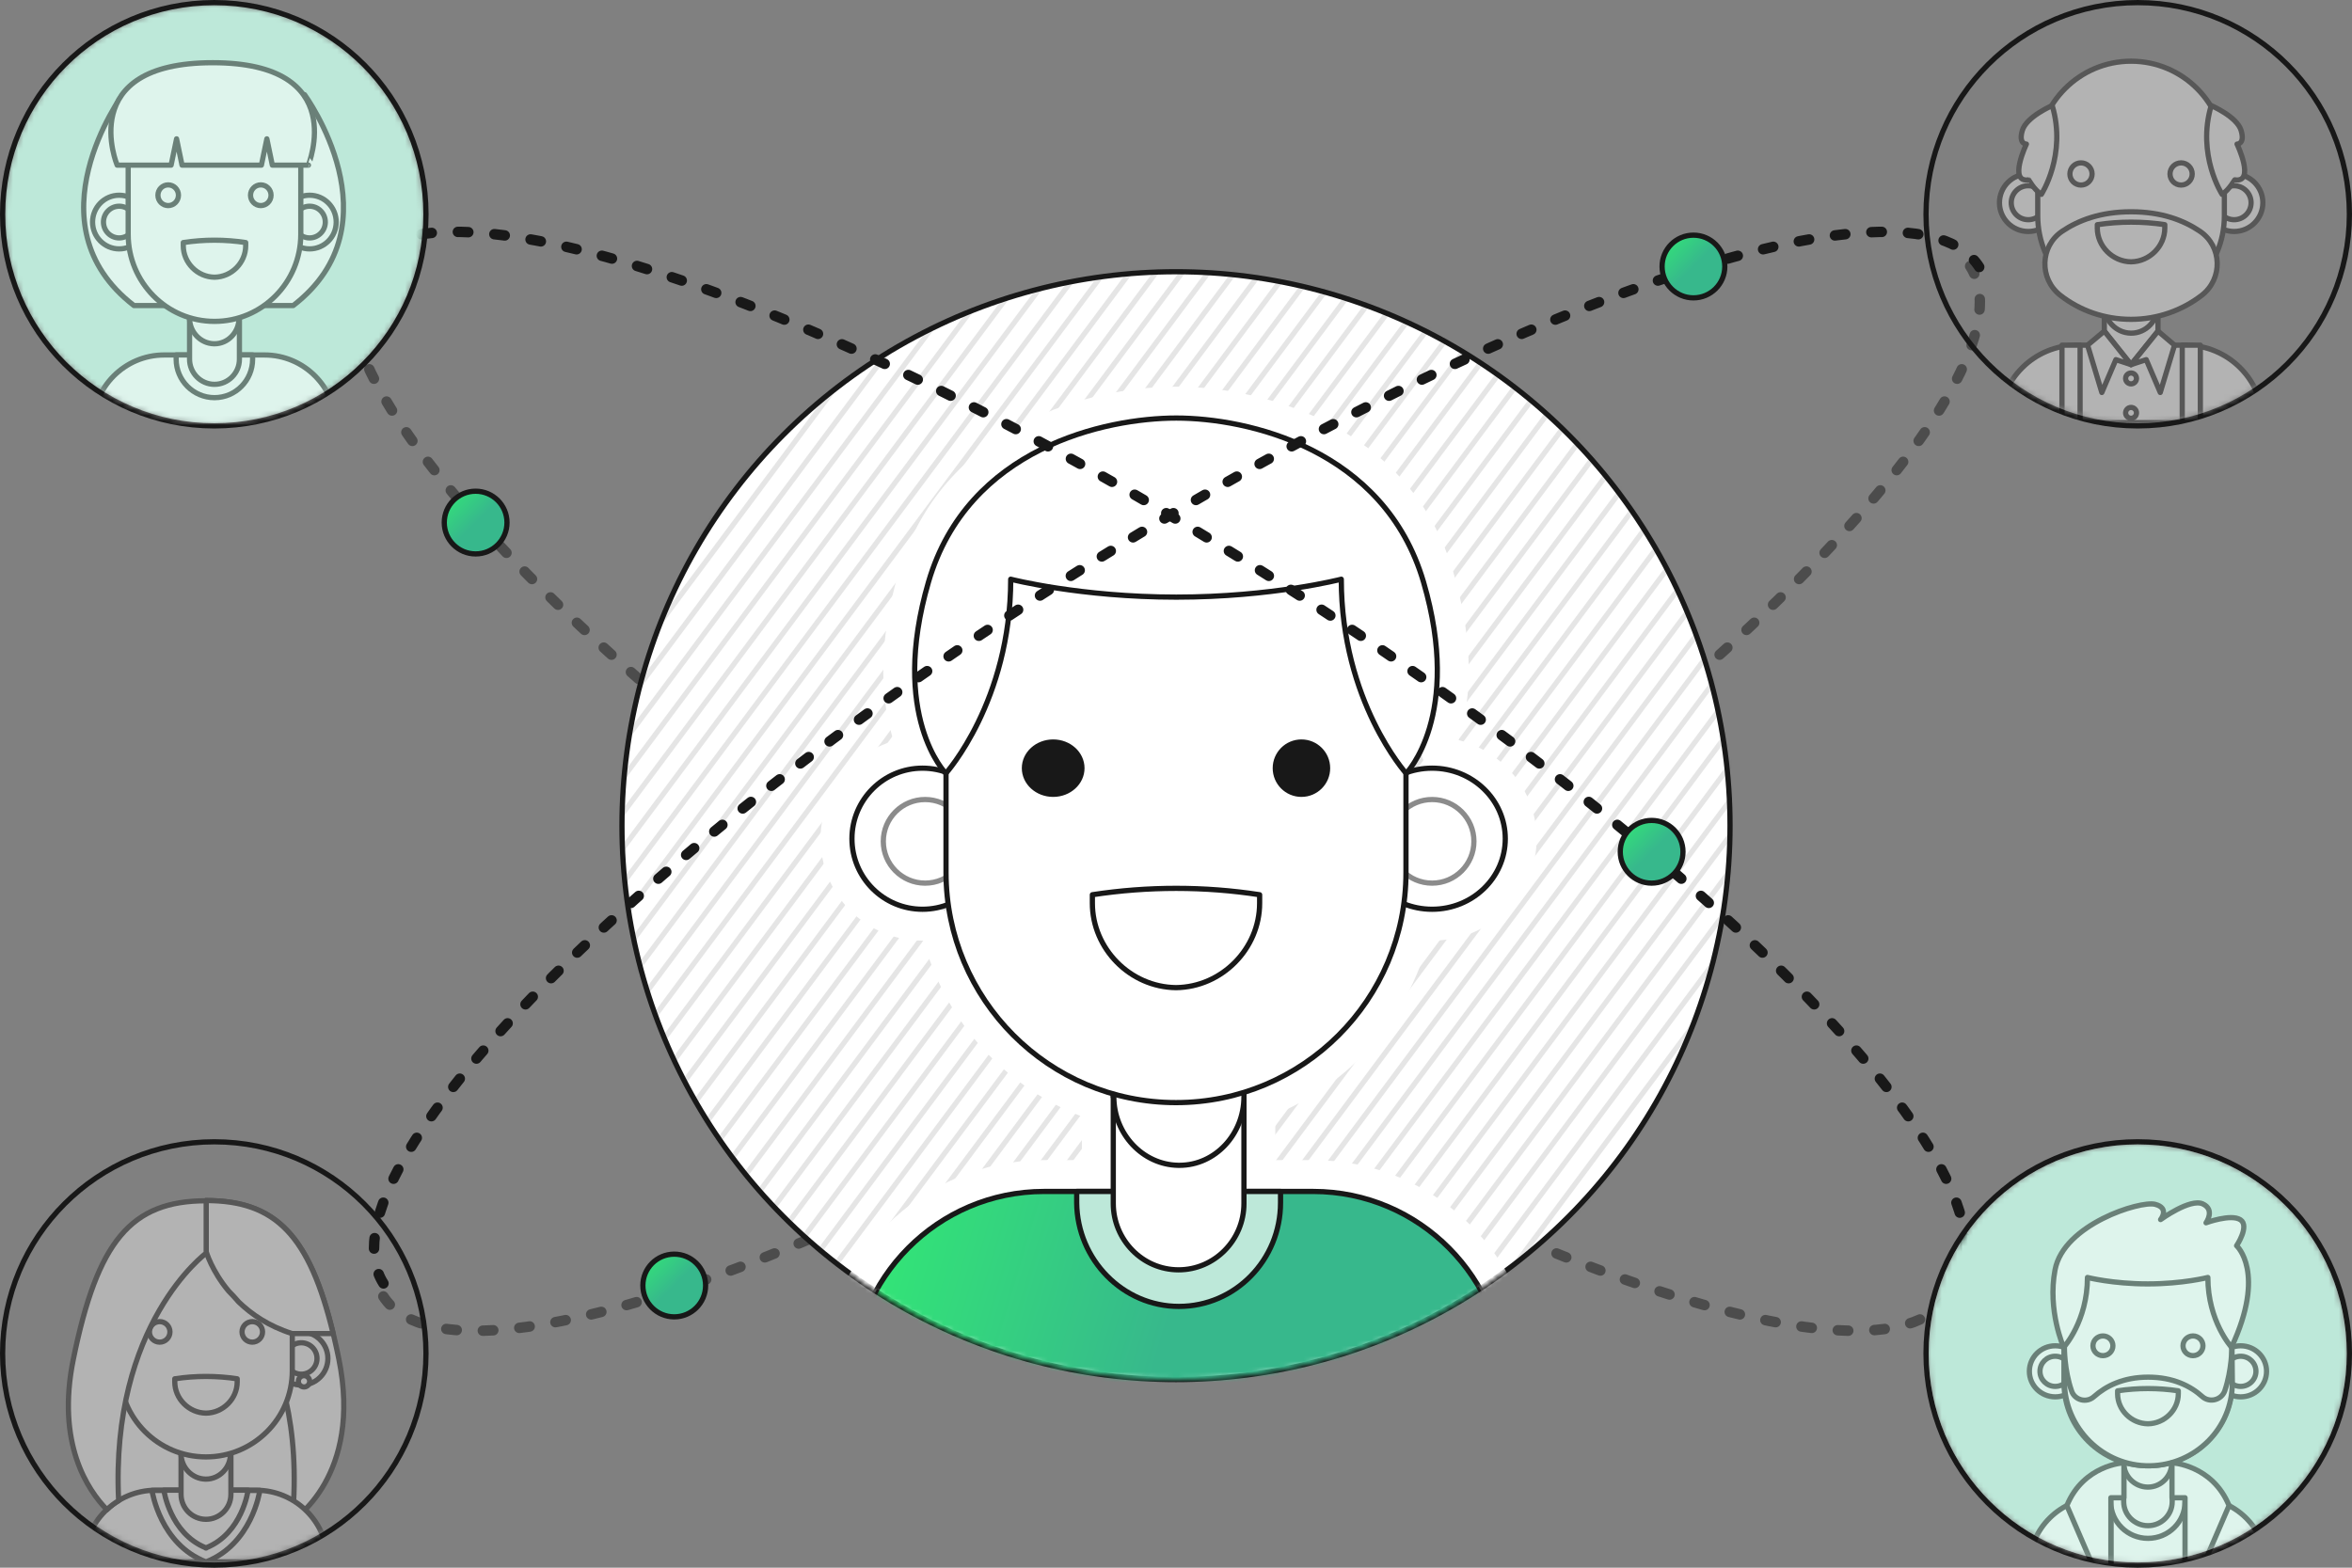 <?xml version="1.0" encoding="UTF-8"?>
<svg width="450px" height="300px" viewBox="0 0 450 300" version="1.1" xmlns="http://www.w3.org/2000/svg" xmlns:xlink="http://www.w3.org/1999/xlink">
    <rect x="0" y="0" width="450" height="300" fill="#808080" stroke="none"/>
    <!-- Generator: Sketch 59.1 (86144) - https://sketch.com -->
    <title>Redes sociales marketing online</title>
    <desc>Created with Sketch.</desc>
    <defs>
        <circle id="path-1" cx="106" cy="106" r="106"></circle>
        <linearGradient x1="0%" y1="45.619%" x2="50%" y2="50%" id="linearGradient-3">
            <stop stop-color="#32E875" offset="0%"></stop>
            <stop stop-color="#37B88C" offset="100%"></stop>
        </linearGradient>
        <circle id="path-4" cx="40" cy="40" r="40"></circle>
        <circle id="path-6" cx="40" cy="40" r="40"></circle>
        <circle id="path-8" cx="40" cy="40" r="40"></circle>
        <circle id="path-10" cx="40" cy="40" r="40"></circle>
        <linearGradient x1="0%" y1="0%" x2="50%" y2="50%" id="linearGradient-12">
            <stop stop-color="#32E875" offset="0%"></stop>
            <stop stop-color="#37B88C" offset="100%"></stop>
        </linearGradient>
    </defs>
    <g id="Redes-sociales-marketing-online" stroke="none" stroke-width="1" fill="none" fill-rule="evenodd">
        <path d="M390,189.542 C390,165.494 308.964,146 209,146 C109.036,146 28,165.494 28,189.542" id="1-b" stroke="#181818" stroke-width="2" opacity="0.5" stroke-linecap="round" stroke-linejoin="round" stroke-dasharray="2,5" transform="translate(209, 167.771) scale(1, -1) rotate(-33) translate(-209, -167.771) "></path>
        <path d="M418,189.542 C418,165.494 336.964,146 237,146 C137.036,146 56,165.494 56,189.542" id="2-b" stroke="#181818" stroke-width="2" opacity="0.5" stroke-linecap="round" stroke-linejoin="round" stroke-dasharray="2,5" transform="translate(237, 167.771) scale(-1, -1) rotate(-33) translate(-237, -167.771) "></path>
        <g id="Centre" transform="translate(119, 52)">
            <mask id="mask-2" fill="white">
                <use xlink:href="#path-1"></use>
            </mask>
            <use id="Mask" stroke="#181818" fill="#FFFFFF" stroke-linecap="round" stroke-linejoin="round" xlink:href="#path-1"></use>
            <path d="M-60,338.962 L298,-142 M-55,338.962 L303,-142 M-50,338.962 L308,-142 M-45,338.962 L313,-142 M-35,338.962 L323,-142 M-30,338.962 L328,-142 M-65,338.962 L293,-142 M-25,338.962 L333,-142 M-20,338.962 L338,-142 M-15,338.962 L343,-142 M-10,338.962 L348,-142 M-5,338.962 L353,-142 M0,338.962 L358,-142 M5,338.962 L363,-142 M10,338.962 L368,-142 M15,338.962 L373,-142 M20,338.962 L378,-142 M25,338.962 L383,-142 M30,338.962 L388,-142 M35,338.962 L393,-142 M-40,338.962 L318,-142 M40,338.962 L398,-142 M45,338.962 L403,-142 M50,338.962 L408,-142 M55,338.962 L413,-142 M60,338.962 L418,-142 M65,338.962 L423,-142 M70,338.962 L428,-142 M75,338.962 L433,-142 M80,338.962 L438,-142 M85,338.962 L443,-142 M-70,338.962 L288,-142 M-220,338.962 L138,-142 M-215,338.962 L143,-142 M-210,338.962 L148,-142 M-205,338.962 L153,-142 M-195,338.962 L163,-142 M-190,338.962 L168,-142 M-225,338.962 L133,-142 M-185,338.962 L173,-142 M-180,338.962 L178,-142 M-175,338.962 L183,-142 M-170,338.962 L188,-142 M-165,338.962 L193,-142 M-160,338.962 L198,-142 M-155,338.962 L203,-142 M-150,338.962 L208,-142 M-145,338.962 L213,-142 M-140,338.962 L218,-142 M-135,338.962 L223,-142 M-130,338.962 L228,-142 M-125,338.962 L233,-142 M-200,338.962 L158,-142 M-120,338.962 L238,-142 M-115,338.962 L243,-142 M-110,338.962 L248,-142 M-105,338.962 L253,-142 M-100,338.962 L258,-142 M-95,338.962 L263,-142 M-90,338.962 L268,-142 M-85,338.962 L273,-142 M-80,338.962 L278,-142 M-75,338.962 L283,-142 M-230,338.962 L128,-142 M-380,338.962 L-22,-142 M-375,338.962 L-17,-142 M-370,338.962 L-12,-142 M-365,338.962 L-7,-142 M-355,338.962 L3,-142 M-350,338.962 L8,-142 M-385,338.962 L-27,-142 M-345,338.962 L13,-142 M-340,338.962 L18,-142 M-335,338.962 L23,-142 M-330,338.962 L28,-142 M-325,338.962 L33,-142 M-320,338.962 L38,-142 M-315,338.962 L43,-142 M-310,338.962 L48,-142 M-305,338.962 L53,-142 M-300,338.962 L58,-142 M-295,338.962 L63,-142 M-290,338.962 L68,-142 M-285,338.962 L73,-142 M-360,338.962 L-2,-142 M-280,338.962 L78,-142 M-275,338.962 L83,-142 M-270,338.962 L88,-142 M-265,338.962 L93,-142 M-260,338.962 L98,-142 M-255,338.962 L103,-142 M-250,338.962 L108,-142 M-245,338.962 L113,-142 M-240,338.962 L118,-142 M-235,338.962 L123,-142 M-390,338.962 L-32,-142 M-540,338.962 L-182,-142 M-535,338.962 L-177,-142 M-530,338.962 L-172,-142 M-525,338.962 L-167,-142 M-515,338.962 L-157,-142 M-510,338.962 L-152,-142 M-545,338.962 L-187,-142 M-505,338.962 L-147,-142 M-500,338.962 L-142,-142 M-495,338.962 L-137,-142 M-490,338.962 L-132,-142 M-485,338.962 L-127,-142 M-480,338.962 L-122,-142 M-475,338.962 L-117,-142 M-470,338.962 L-112,-142 M-465,338.962 L-107,-142 M-460,338.962 L-102,-142 M-455,338.962 L-97,-142 M-450,338.962 L-92,-142 M-445,338.962 L-87,-142 M-520,338.962 L-162,-142 M-440,338.962 L-82,-142 M-435,338.962 L-77,-142 M-430,338.962 L-72,-142 M-425,338.962 L-67,-142 M-420,338.962 L-62,-142 M-415,338.962 L-57,-142 M-410,338.962 L-52,-142 M-405,338.962 L-47,-142 M-400,338.962 L-42,-142 M-395,338.962 L-37,-142 M-550,338.962 L-192,-142 M260,338.962 L618,-142 M265,338.962 L623,-142 M270,338.962 L628,-142 M275,338.962 L633,-142 M285,338.962 L643,-142 M290,338.962 L648,-142 M255,338.962 L613,-142 M295,338.962 L653,-142 M300,338.962 L658,-142 M305,338.962 L663,-142 M310,338.962 L668,-142 M315,338.962 L673,-142 M320,338.962 L678,-142 M325,338.962 L683,-142 M330,338.962 L688,-142 M335,338.962 L693,-142 M340,338.962 L698,-142 M345,338.962 L703,-142 M350,338.962 L708,-142 M355,338.962 L713,-142 M280,338.962 L638,-142 M360,338.962 L718,-142 M365,338.962 L723,-142 M370,338.962 L728,-142 M375,338.962 L733,-142 M380,338.962 L738,-142 M385,338.962 L743,-142 M390,338.962 L748,-142 M395,338.962 L753,-142 M400,338.962 L758,-142 M405,338.962 L763,-142 M250,338.962 L608,-142 M100,338.962 L458,-142 M105,338.962 L463,-142 M110,338.962 L468,-142 M115,338.962 L473,-142 M125,338.962 L483,-142 M130,338.962 L488,-142 M95,338.962 L453,-142 M135,338.962 L493,-142 M140,338.962 L498,-142 M145,338.962 L503,-142 M150,338.962 L508,-142 M155,338.962 L513,-142 M160,338.962 L518,-142 M165,338.962 L523,-142 M170,338.962 L528,-142 M175,338.962 L533,-142 M180,338.962 L538,-142 M185,338.962 L543,-142 M190,338.962 L548,-142 M195,338.962 L553,-142 M120,338.962 L478,-142 M200,338.962 L558,-142 M205,338.962 L563,-142 M210,338.962 L568,-142 M215,338.962 L573,-142 M220,338.962 L578,-142 M225,338.962 L583,-142 M230,338.962 L588,-142 M235,338.962 L593,-142 M240,338.962 L598,-142 M245,338.962 L603,-142 M90,338.962 L448,-142" id="LINES" stroke="#181818" opacity="0.33" mask="url(#mask-2)"></path>
            <path d="M155.983,92.027 C164.893,92.521 172,99.684 172,108.5 C172,117.638 164.365,125 155,125 C153.98,125 152.972,124.912 151.984,124.741 C148.63,140.621 137.223,153.687 122.001,159.201 L122,173 L132.242,173 C153.972,173 171.644,190.518 171.995,212.364 L172.024,216 L40.976,216 L41,212.976 L41.005,212.34 C41.356,190.518 59.028,173 80.758,173 L91,173 L91,159.555 C75.319,154.277 63.482,141.014 60.031,124.807 C59.199,124.935 58.354,125 57.5,125 C48.387,125 41,117.613 41,108.5 C41,99.886 47.602,92.813 56.022,92.065 C55.258,90.327 54.586,88.331 54.061,86.074 C52.284,78.425 52.638,69.259 55.764,58.537 C59.422,45.988 67.534,37 78.756,31.369 C87.316,27.074 97.292,25 106.054,25 C114.779,25 124.752,27.096 133.304,31.412 C144.485,37.055 152.576,46.033 156.235,58.534 C159.446,69.503 159.733,78.852 157.798,86.617 C157.292,88.645 156.672,90.447 155.983,92.027 Z" id="Path-2" stroke="#FFFFFF" stroke-width="6" stroke-linecap="round" stroke-linejoin="round" mask="url(#mask-2)"></path>
            <g id="Group" mask="url(#mask-2)" stroke="#181818" stroke-linecap="round" stroke-linejoin="round">
                <g transform="translate(44, 28)">
                    <path d="M0,185 L125,185 C125,164.553 108.555,148 88.242,148 L36.758,148 C16.445,148 0,164.553 0,185 Z" id="Path" fill="url(#linearGradient-3)"></path>
                    <ellipse id="Oval" fill="#FFFFFF" cx="111" cy="80.5" rx="14" ry="13.5"></ellipse>
                    <circle id="Oval" fill="#FFFFFF" opacity="0.5" cx="111" cy="81" r="8"></circle>
                    <circle id="Oval" fill="#FFFFFF" cx="13.5" cy="80.5" r="13.5"></circle>
                    <circle id="Oval" fill="#FFFFFF" opacity="0.5" cx="14" cy="81" r="8"></circle>
                    <path d="M62.553,170 C73.345,170 82,161.069 82,150.178 L82,148 L43,148 L43,150.178 C43.107,161.069 51.868,170 62.553,170 Z" id="Path" fill="#BDE8D9"></path>
                    <path d="M50,109 L50,150.3 C50,157.237 55.567,163 62.5,163 L62.5,163 C69.328,163 75,157.344 75,150.3 L75,109 L50,109 Z" id="Path" fill="#FFFFFF"></path>
                    <path d="M50.105,129.895 C50.105,136.935 55.591,142.892 62.447,143 C62.447,143 62.553,143 62.553,143 L62.553,143 C62.553,143 62.658,143 62.658,143 C69.515,143 75,137.043 75,129.895 L75,113 L50,113 L50,129.895 L50.105,129.895 Z" id="Path" fill="#FFFFFF"></path>
                    <path d="M18,43.597 L18,86.978 C18,111.233 37.65,131 62,131 L62,131 C86.243,131 106,111.34 106,86.978 L106,43.597 C106,27.249 92.757,14 76.417,14 L47.583,14 C31.243,14 18,27.249 18,43.597 Z" id="Path" fill="#FFFFFF"></path>
                    <ellipse id="Oval" fill="#181818" cx="38.5" cy="67" rx="5.5" ry="5"></ellipse>
                    <circle id="Oval" fill="#181818" cx="86" cy="67" r="5"></circle>
                    <path d="M46,91.22 C46,91.762 46,92.304 46,92.846 C46,101.519 53.195,108.892 62,109 L62,109 C70.805,108.892 78,101.519 78,92.846 C78,92.304 78,91.762 78,91.22 C67.477,89.593 56.631,89.593 46,91.22 Z" id="Path" fill="#FFFFFF"></path>
                    <path d="M109.356,31.376 C101.865,5.783 75.538,0 62.054,0 C48.569,0 22.135,5.676 14.644,31.376 C7.152,57.077 17.961,68 17.961,68 C17.961,68 30.376,54.186 30.376,30.841 C30.376,30.841 43.646,34.268 62.054,34.268 C80.461,34.268 93.624,30.841 93.624,30.841 C93.624,54.186 106.039,68 106.039,68 C106.039,68 116.848,56.97 109.356,31.376 Z" id="Path" fill="#FFFFFF"></path>
                </g>
            </g>
        </g>
        <path d="M414.324,151.76 C414.324,127.713 333.287,108.219 233.324,108.219 C133.36,108.219 52.324,127.713 52.324,151.76" id="1-f" stroke="#181818" stroke-width="2" stroke-linecap="round" stroke-linejoin="round" stroke-dasharray="2,5" transform="translate(233.324, 129.989) rotate(32.5) translate(-233.324, -129.989) "></path>
        <path d="M395.324,151.76 C395.324,127.713 314.287,108.219 214.324,108.219 C114.36,108.219 33.324,127.713 33.324,151.76" id="2-f" stroke="#181818" stroke-width="2" stroke-linecap="round" stroke-linejoin="round" stroke-dasharray="2,5" transform="translate(214.324, 129.989) scale(-1, 1) rotate(32.5) translate(-214.324, -129.989) "></path>
        <g id="2" transform="translate(369, 1)">
            <mask id="mask-5" fill="white">
                <use xlink:href="#path-4"></use>
            </mask>
            <circle stroke="#181818" cx="40" cy="40" r="40.5"></circle>
            <g id="Group" opacity="0.4" mask="url(#mask-5)" stroke-linecap="round" stroke-linejoin="round">
                <g transform="translate(13.333, 10.667)">
                    <path d="M0.217,69.203 L0.217,69.203 L50.613,69.203 L50.613,69.203 C50.613,61.013 43.983,54.383 35.793,54.383 L15.037,54.383 C6.847,54.383 0.217,61.013 0.217,69.203 Z" id="Path" stroke="#181818" fill="#FFFFFF"></path>
                    <polygon id="Path" stroke="#181818" fill="#FFFFFF" points="20.28 38.393 20.28 51.697 25.393 58.11 30.55 51.697 30.55 38.393"></polygon>
                    <path d="M20.28,46.843 C20.28,49.66 22.533,52.043 25.35,52.087 C25.35,52.087 25.393,52.087 25.393,52.087 L25.393,52.087 C25.393,52.087 25.437,52.087 25.437,52.087 C28.253,52.087 30.507,49.703 30.507,46.843 L30.507,40.083 L20.237,40.083 L20.237,46.843 L20.28,46.843 Z" id="Path" stroke="#181818" fill="#FFFFFF"></path>
                    <g id="Group" stroke="none" fill="none" transform="translate(16.9, 51.567)">
                        <polygon id="Path" stroke="#181818" fill="#FFFFFF" points="8.493 6.543 3.38 0.13 0.173 2.817 2.903 11.873 5.59 5.59"></polygon>
                        <polygon id="Path" stroke="#181818" fill="#FFFFFF" points="8.493 6.543 13.65 0.13 16.813 2.817 14.083 11.873 11.397 5.59"></polygon>
                    </g>
                    <g id="Group" stroke="none" fill="none" transform="translate(24.267, 59.367)">
                        <circle id="Oval" stroke="#181818" fill="#FFFFFF" cx="1.127" cy="1.387" r="1.04"></circle>
                        <circle id="Oval" stroke="#181818" fill="#FFFFFF" cx="1.127" cy="7.973" r="1.04"></circle>
                    </g>
                    <g id="Group" stroke="none" fill="none">
                        <g transform="translate(0, 21.233)" fill="#FFFFFF" id="Oval" stroke="#181818">
                            <g transform="translate(39.433, 0)">
                                <circle cx="5.677" cy="5.893" r="5.503"></circle>
                                <circle cx="5.677" cy="5.893" r="3.25"></circle>
                            </g>
                            <g>
                                <circle cx="5.72" cy="5.893" r="5.503"></circle>
                                <circle cx="5.72" cy="5.893" r="3.25"></circle>
                            </g>
                        </g>
                        <path d="M7.54,17.897 L7.54,29.64 C7.54,39.477 15.513,47.493 25.393,47.493 L25.393,47.493 C35.23,47.493 43.247,39.52 43.247,29.64 L43.247,17.897 C43.247,8.06 35.273,0.043 25.393,0.043 L25.393,0.043 C15.557,0.043 7.54,8.06 7.54,17.897 Z" id="Path" stroke="#181818" fill="#FFFFFF"></path>
                        <g transform="translate(13.433, 19.5)" fill="#FFFFFF" id="Oval" stroke="#181818">
                            <circle cx="2.383" cy="2.123" r="2.123"></circle>
                            <circle cx="21.537" cy="2.123" r="2.123"></circle>
                        </g>
                        <path d="M38.913,44.85 C42.987,41.687 42.857,35.49 38.567,32.587 C35.49,30.507 31.243,28.86 25.393,28.86 C19.543,28.86 15.297,30.507 12.22,32.587 C7.93,35.49 7.8,41.687 11.873,44.85 C15.6,47.753 20.28,49.443 25.393,49.443 L25.393,49.443 C30.507,49.443 35.187,47.71 38.913,44.85 Z" id="Path" stroke="#181818" fill="#FFFFFF"></path>
                        <path d="M18.937,31.33 C18.937,31.547 18.937,31.763 18.937,31.98 C18.937,35.447 21.84,38.393 25.393,38.437 L25.393,38.437 C28.947,38.393 31.85,35.447 31.85,31.98 C31.85,31.763 31.85,31.547 31.85,31.33 C27.603,30.68 23.227,30.68 18.937,31.33 Z" id="Path" stroke="#181818" fill="#FFFFFF"></path>
                        <path d="M42.813,25.523 C42.813,25.523 37.917,17.983 40.733,8.537 C40.733,8.537 45.673,10.66 46.453,13.303 C47.233,15.947 45.673,15.903 45.673,15.903 C45.673,15.903 49.227,23.357 45.24,22.75 C45.197,22.75 44.2,24.613 42.813,25.523 Z" id="Path" stroke="#181818" fill="#FFFFFF"></path>
                        <path d="M8.233,25.523 C8.233,25.523 13.13,17.983 10.313,8.537 C10.313,8.537 5.373,10.66 4.593,13.303 C3.813,15.947 5.373,15.903 5.373,15.903 C5.373,15.903 1.82,23.357 5.807,22.75 C5.85,22.75 6.803,24.613 8.233,25.523 Z" id="Path" stroke="#181818" fill="#FFFFFF"></path>
                    </g>
                    <g id="Group" stroke="none" fill="none" transform="translate(12.133, 54.167)">
                        <rect id="Rectangle" stroke="#181818" fill="#FFFFFF" x="23.053" y="0.217" width="3.467" height="14.82"></rect>
                        <rect id="Rectangle" stroke="#181818" fill="#FFFFFF" x="0.043" y="0.217" width="3.467" height="14.82"></rect>
                    </g>
                </g>
            </g>
        </g>
        <g id="4" transform="translate(1, 219)">
            <mask id="mask-7" fill="white">
                <use xlink:href="#path-6"></use>
            </mask>
            <circle stroke="#181818" cx="40" cy="40" r="40.5"></circle>
            <g id="Group" opacity="0.4" mask="url(#mask-7)" stroke-linecap="round" stroke-linejoin="round">
                <g transform="translate(12, 10.667)">
                    <g id="Group" stroke="none" fill="none" transform="translate(4.408, 10.019)">
                        <path d="M5.571,51.299 C5.571,51.299 12.504,57.671 21.962,57.671 L21.962,0.08 L3.767,9.899 L0,37.672 L5.571,51.299 Z" id="Path" stroke="#181818" fill="#FFFFFF"></path>
                        <path d="M38.474,51.299 C38.474,51.299 31.541,57.671 22.082,57.671 L22.082,0.08 L40.277,9.899 L44.045,37.713 L38.474,51.299 Z" id="Path" stroke="#181818" fill="#FFFFFF"></path>
                    </g>
                    <path d="M51.82,30.338 C47.211,7.815 40.839,0.08 26.411,0.08 L26.411,13.907 C26.411,13.907 46.209,24.687 42.923,61.318 C42.923,61.318 56.429,52.862 51.82,30.338 Z" id="Path" stroke="#181818" fill="#FFFFFF"></path>
                    <g id="Group" stroke="none" fill="none" transform="translate(2.805, 5.21)">
                        <path d="M0.281,64.003 L0.281,64.003 L46.89,64.003 L46.89,64.003 C46.89,56.429 40.758,50.297 33.184,50.297 L13.987,50.297 C6.452,50.297 0.281,56.429 0.281,64.003 Z" id="Path" stroke="#181818" fill="#FFFFFF"></path>
                        <path d="M23.565,64.003 L23.645,64.003 C32.342,60.556 33.865,50.697 33.905,50.337 C33.665,50.337 33.424,50.337 33.184,50.337 L29.136,50.337 L23.645,50.337 L23.565,50.337 L18.035,50.337 L13.987,50.337 C13.746,50.337 13.506,50.337 13.266,50.337 C13.346,50.697 14.869,60.597 23.565,64.003 Z" id="Path" stroke="#181818" fill="#FFFFFF"></path>
                        <path d="M31.661,50.297 L27.934,50.297 L23.645,50.297 L23.605,50.297 L19.277,50.297 L15.55,50.297 C15.55,50.297 16.672,58.513 23.565,61.318 L23.565,61.358 C23.565,61.358 23.565,61.358 23.605,61.358 C23.605,61.358 23.605,61.358 23.645,61.358 L23.645,61.318 C30.579,58.513 31.661,50.297 31.661,50.297 Z" id="Path" stroke="#181818" fill="#FFFFFF"></path>
                        <g transform="translate(0, 19.638)" fill="#FFFFFF" id="Oval" stroke="#181818">
                            <g transform="translate(36.47, 0)">
                                <circle cx="5.37" cy="5.45" r="5.09"></circle>
                                <circle cx="5.37" cy="5.45" r="3.006"></circle>
                            </g>
                            <g>
                                <circle cx="5.37" cy="5.45" r="5.09"></circle>
                                <circle cx="5.37" cy="5.45" r="3.006"></circle>
                            </g>
                        </g>
                        <path d="M18.836,35.588 L18.836,51.098 C18.836,53.703 20.96,55.867 23.605,55.867 L23.605,55.867 C26.21,55.867 28.375,53.743 28.375,51.098 L28.375,35.588 L18.836,35.588 Z" id="Path" stroke="#181818" fill="#FFFFFF"></path>
                        <path d="M18.836,43.323 C18.836,45.928 20.92,48.133 23.525,48.173 C23.525,48.173 23.565,48.173 23.565,48.173 L23.565,48.173 C23.565,48.173 23.605,48.173 23.605,48.173 C26.21,48.173 28.294,45.968 28.294,43.323 L28.294,37.071 L18.836,37.071 L18.836,43.323 Z" id="Path" stroke="#181818" fill="#FFFFFF"></path>
                        <path d="M7.094,11.141 L7.094,27.413 C7.094,36.51 14.468,43.924 23.605,43.924 L23.605,43.924 C32.703,43.924 40.117,36.55 40.117,27.413 L40.117,11.141 C40.117,5.01 35.148,0.04 29.016,0.04 L18.195,0.04 C12.063,0.04 7.094,5.01 7.094,11.141 Z" id="Path" stroke="#181818" fill="#FFFFFF"></path>
                        <g transform="translate(12.424, 18.035)" fill="#FFFFFF" id="Oval" stroke="#181818">
                            <circle cx="2.324" cy="1.964" r="1.964"></circle>
                            <circle cx="20.039" cy="1.964" r="1.964"></circle>
                        </g>
                        <path d="M17.634,28.976 C17.634,29.176 17.634,29.376 17.634,29.577 C17.634,32.783 20.319,35.508 23.605,35.548 L23.605,35.548 C26.892,35.508 29.577,32.783 29.577,29.577 C29.577,29.376 29.577,29.176 29.577,28.976 C25.609,28.375 21.602,28.375 17.634,28.976 Z" id="Path" stroke="#181818" fill="#FFFFFF"></path>
                        <circle id="Oval" stroke="#181818" fill="#FFFFFF" cx="42.361" cy="29.457" r="1.082"></circle>
                        <circle id="Oval" stroke="#181818" fill="#FFFFFF" cx="4.689" cy="29.457" r="1.082"></circle>
                    </g>
                    <path d="M26.411,0.08 L26.451,9.859 C26.451,9.859 27.493,13.506 30.739,17.393 C31.34,17.995 31.982,18.676 32.663,19.477 C35.108,21.842 38.434,24.126 42.882,25.529 L50.738,25.529 C46.209,6.733 39.756,0.08 26.411,0.08 Z" id="Path" stroke="#181818" fill="#FFFFFF"></path>
                    <path d="M9.699,57.511 C8.055,23.686 26.451,10.139 26.451,10.139 L26.451,0.12 C12.023,0.12 5.651,7.855 1.042,30.378 C-2.284,46.57 3.807,55.507 7.454,59.234 C8.136,58.553 8.897,57.992 9.699,57.511 Z" id="Path" stroke="#181818" fill="#FFFFFF"></path>
                </g>
            </g>
        </g>
        <g id="1" transform="translate(1, 1)">
            <mask id="mask-9" fill="white">
                <use xlink:href="#path-8"></use>
            </mask>
            <circle stroke="#181818" cx="40" cy="40" r="40.5"></circle>
            <circle id="Mask" stroke="#181818" fill="#BDE8D9" stroke-linecap="round" stroke-linejoin="round" mask="url(#mask-9)" cx="40" cy="40" r="40.5"></circle>
            <g id="Group" opacity="0.5" mask="url(#mask-9)" stroke-linecap="round" stroke-linejoin="round">
                <g transform="translate(15, 11)">
                    <g id="Group" stroke="none" fill="none" transform="translate(0, 5.95)">
                        <path d="M24.864,3.776 L7.459,0.162 C7.459,0.162 -10.667,24.888 9.625,40.519 L24.864,40.519 L24.864,3.776 Z" id="Path" stroke="#181818" fill="#FFFFFF"></path>
                        <path d="M24.864,3.776 L42.268,0.162 C42.268,0.162 60.395,24.888 40.103,40.519 L24.864,40.519 L24.864,3.776 Z" id="Path" stroke="#181818" fill="#FFFFFF"></path>
                    </g>
                    <g id="Group" stroke="none" fill="none" transform="translate(1.391, 4.9)">
                        <path d="M0.321,64.857 L0.321,64.857 L46.933,64.857 L46.933,64.857 C46.933,57.215 40.8,51.029 33.226,51.029 L14.028,51.029 C6.453,51.029 0.321,57.215 0.321,64.857 Z" id="Path" stroke="#181818" fill="#FFFFFF"></path>
                        <g transform="translate(0, 20.217)" fill="#FFFFFF" id="Oval" stroke="#181818">
                            <g transform="translate(36.472, 0)">
                                <ellipse cx="5.371" cy="5.378" rx="5.09" ry="5.135"></ellipse>
                                <ellipse cx="5.371" cy="5.378" rx="3.006" ry="3.033"></ellipse>
                            </g>
                            <g>
                                <ellipse cx="5.411" cy="5.378" rx="5.09" ry="5.135"></ellipse>
                                <ellipse cx="5.411" cy="5.378" rx="3.006" ry="3.033"></ellipse>
                            </g>
                        </g>
                        <path d="M23.647,59.197 C27.695,59.197 30.941,55.881 30.941,51.837 L30.941,51.029 L16.312,51.029 L16.312,51.837 C16.312,55.881 19.599,59.197 23.647,59.197 Z" id="Path" stroke="#181818" fill="#FFFFFF"></path>
                        <path d="M18.877,36.189 L18.877,51.837 C18.877,54.466 21.001,56.649 23.647,56.649 L23.647,56.649 C26.252,56.649 28.416,54.506 28.416,51.837 L28.416,36.189 L18.877,36.189 Z" id="Path" stroke="#181818" fill="#FFFFFF"></path>
                        <path d="M18.877,43.993 C18.877,46.621 20.961,48.845 23.566,48.886 C23.566,48.886 23.607,48.886 23.607,48.886 L23.607,48.886 C23.607,48.886 23.647,48.886 23.647,48.886 C26.252,48.886 28.336,46.662 28.336,43.993 L28.336,37.685 L18.877,37.685 L18.877,43.993 Z" id="Path" stroke="#181818" fill="#FFFFFF"></path>
                        <path d="M7.134,11.524 L7.134,27.94 C7.134,37.119 14.509,44.6 23.647,44.6 L23.647,44.6 C32.745,44.6 40.159,37.16 40.159,27.94 L40.159,11.524 C40.159,5.337 35.189,0.323 29.057,0.323 L18.236,0.323 C12.104,0.323 7.134,5.337 7.134,11.524 Z" id="Path" stroke="#181818" fill="#FFFFFF"></path>
                        <g transform="translate(12.825, 18.196)" fill="#FFFFFF" id="Oval" stroke="#181818">
                            <ellipse cx="1.964" cy="2.264" rx="1.964" ry="1.981"></ellipse>
                            <ellipse cx="19.679" cy="2.264" rx="1.964" ry="1.981"></ellipse>
                        </g>
                        <path d="M17.675,29.517 C17.675,29.72 17.675,29.922 17.675,30.124 C17.675,33.359 20.36,36.108 23.647,36.149 L23.647,36.149 C26.933,36.108 29.618,33.359 29.618,30.124 C29.618,29.922 29.618,29.72 29.618,29.517 C25.651,28.911 21.643,28.911 17.675,29.517 Z" id="Path" stroke="#181818" fill="#FFFFFF"></path>
                    </g>
                    <path d="M24.694,0 C-1.781,0 6.414,19.6 6.414,19.6 L16.739,19.6 L17.784,14.569 L18.828,19.6 L18.828,19.6 L34.014,19.6 L35.059,14.569 L36.103,19.6 L36.103,19.6 L43.013,19.6 C42.933,19.6 51.169,0 24.694,0 Z" id="Path" stroke="#181818" fill="#FFFFFF"></path>
                </g>
            </g>
        </g>
        <g id="3" transform="translate(369, 219)">
            <mask id="mask-11" fill="white">
                <use xlink:href="#path-10"></use>
            </mask>
            <circle stroke="#181818" cx="40" cy="40" r="40.5"></circle>
            <circle id="Mask" fill="#BDE8D9" mask="url(#mask-11)" cx="40" cy="40" r="40"></circle>
            <g id="Group" opacity="0.5" mask="url(#mask-11)" stroke-linecap="round" stroke-linejoin="round">
                <g transform="translate(19, 11)">
                    <path d="M0.273,69.769 L0.273,69.769 L45.61,69.769 L45.61,69.769 C45.61,62.5 39.646,56.615 32.278,56.615 L13.605,56.615 C6.276,56.615 0.273,62.5 0.273,69.769 Z" id="Path" stroke="#181818" fill="#FFFFFF"></path>
                    <g id="Group" stroke="none" fill="none" transform="translate(0, 27.308)">
                        <g transform="translate(35.475, 0)" fill="#FFFFFF" id="Oval" stroke="#181818">
                            <ellipse cx="5.224" cy="5.115" rx="4.951" ry="4.885"></ellipse>
                            <ellipse cx="5.224" cy="5.115" rx="2.924" ry="2.885"></ellipse>
                        </g>
                        <g fill="#FFFFFF" id="Oval" stroke="#181818">
                            <ellipse cx="5.224" cy="5.115" rx="4.951" ry="4.885"></ellipse>
                            <ellipse cx="5.224" cy="5.115" rx="2.924" ry="2.885"></ellipse>
                        </g>
                    </g>
                    <rect id="Rectangle" stroke="#181818" fill="#FFFFFF" x="15.866" y="56.615" width="14.229" height="13.154"></rect>
                    <path d="M22.961,64.385 C26.898,64.385 30.056,61.231 30.056,57.385 L30.056,56.615 L15.827,56.615 L15.827,57.385 C15.866,61.231 19.024,64.385 22.961,64.385 Z" id="Path" stroke="#181818" fill="#FFFFFF"></path>
                    <path d="M18.322,42.5 L18.322,57.385 C18.322,59.885 20.388,61.962 22.961,61.962 L22.961,61.962 C25.495,61.962 27.6,59.923 27.6,57.385 L27.6,42.5 L18.322,42.5 Z" id="Path" stroke="#181818" fill="#FFFFFF"></path>
                    <path d="M18.322,49.923 C18.322,52.423 20.349,54.538 22.883,54.577 C22.883,54.577 22.922,54.577 22.922,54.577 L22.922,54.577 C22.922,54.577 22.961,54.577 22.961,54.577 C25.495,54.577 27.522,52.462 27.522,49.923 L27.522,43.923 L18.322,43.923 L18.322,49.923 Z" id="Path" stroke="#181818" fill="#FFFFFF"></path>
                    <path d="M6.9,19.038 L6.9,34.654 C6.9,43.385 14.073,50.5 22.961,50.5 L22.961,50.5 C31.81,50.5 39.022,43.423 39.022,34.654 L39.022,19.038 C39.022,13.154 34.188,8.385 28.224,8.385 L17.698,8.385 C11.734,8.385 6.9,13.154 6.9,19.038 Z" id="Path" stroke="#181818" fill="#FFFFFF"></path>
                    <path d="M39.022,27.846 C39.022,27.846 39.022,32.115 37.658,36.154 C37.034,37.923 34.773,38.5 33.369,37.269 C31.108,35.231 27.756,33.538 23,33.538 C18.244,33.538 14.931,35.231 12.631,37.269 C11.227,38.538 8.927,37.962 8.342,36.154 C6.939,32.115 6.978,27.846 6.978,27.846 C6.978,27.846 6.978,27.846 6.978,27.885 L6.978,34.346 C6.978,43.231 14.346,50.654 23.351,50.5 C32.083,50.346 39.1,43.308 39.1,34.654 L39.022,27.846 C39.022,27.846 39.022,27.846 39.022,27.846 Z" id="Path" stroke="#181818" fill="#FFFFFF"></path>
                    <g id="Group" stroke="none" fill="none" transform="translate(12.085, 25.385)">
                        <ellipse id="Oval" stroke="#181818" fill="#FFFFFF" cx="2.261" cy="2.154" rx="1.91" ry="1.885"></ellipse>
                        <ellipse id="Oval" stroke="#181818" fill="#FFFFFF" cx="19.492" cy="2.154" rx="1.91" ry="1.885"></ellipse>
                    </g>
                    <path d="M17.153,36.154 C17.153,36.346 17.153,36.538 17.153,36.731 C17.153,39.808 19.764,42.423 22.961,42.462 L22.961,42.462 C26.158,42.423 28.769,39.808 28.769,36.731 C28.769,36.538 28.769,36.346 28.769,36.154 C24.91,35.577 21.012,35.577 17.153,36.154 Z" id="Path" stroke="#181818" fill="#FFFFFF"></path>
                    <path d="M39.919,8.385 C39.919,8.385 42.453,4.615 40.659,3.423 C38.866,2.231 34.071,4 34.071,4 C34.071,4 35.864,1.5 33.447,0.385 C31.031,-0.731 25.378,3.385 25.378,3.385 C25.378,3.385 27.171,1.192 24.325,0.462 C21.48,-0.269 6.822,4.308 5.185,13 C3.703,20.808 6.822,27.808 6.822,27.808 L6.861,27.808 C6.861,27.808 11.383,22.846 11.383,14.462 C11.383,14.462 16.217,15.692 22.922,15.692 C29.627,15.692 34.422,14.462 34.422,14.462 C34.422,22.846 38.944,27.808 38.944,27.808 L38.944,27.808 C45.649,13.462 39.919,8.385 39.919,8.385 Z" id="Path" stroke="#181818" fill="#FFFFFF"></path>
                    <path d="M30.056,69.769 L30.056,56.615 L27.561,56.615 L27.561,49.923 C27.561,49.923 35.28,50.308 38.476,58.115 L33.447,69.769 L30.056,69.769 Z" id="Path" stroke="#181818" fill="#FFFFFF"></path>
                    <path d="M15.866,69.769 L15.866,56.615 L18.361,56.615 L18.361,49.923 C18.361,49.923 10.642,50.308 7.446,58.115 L12.475,69.769 L15.866,69.769 Z" id="Path" stroke="#181818" fill="#FFFFFF"></path>
                </g>
            </g>
        </g>
        <g id="Atoms" transform="translate(85, 45)" fill="url(#linearGradient-12)" stroke="#181818" stroke-linecap="round" stroke-linejoin="round">
            <circle id="Oval" cx="239" cy="6" r="6"></circle>
            <circle id="Oval-Copy" cx="44" cy="201" r="6"></circle>
            <circle id="Oval-Copy-2" cx="231" cy="118" r="6"></circle>
            <circle id="Oval-Copy-3" cx="6" cy="55" r="6"></circle>
        </g>
    </g>
</svg>